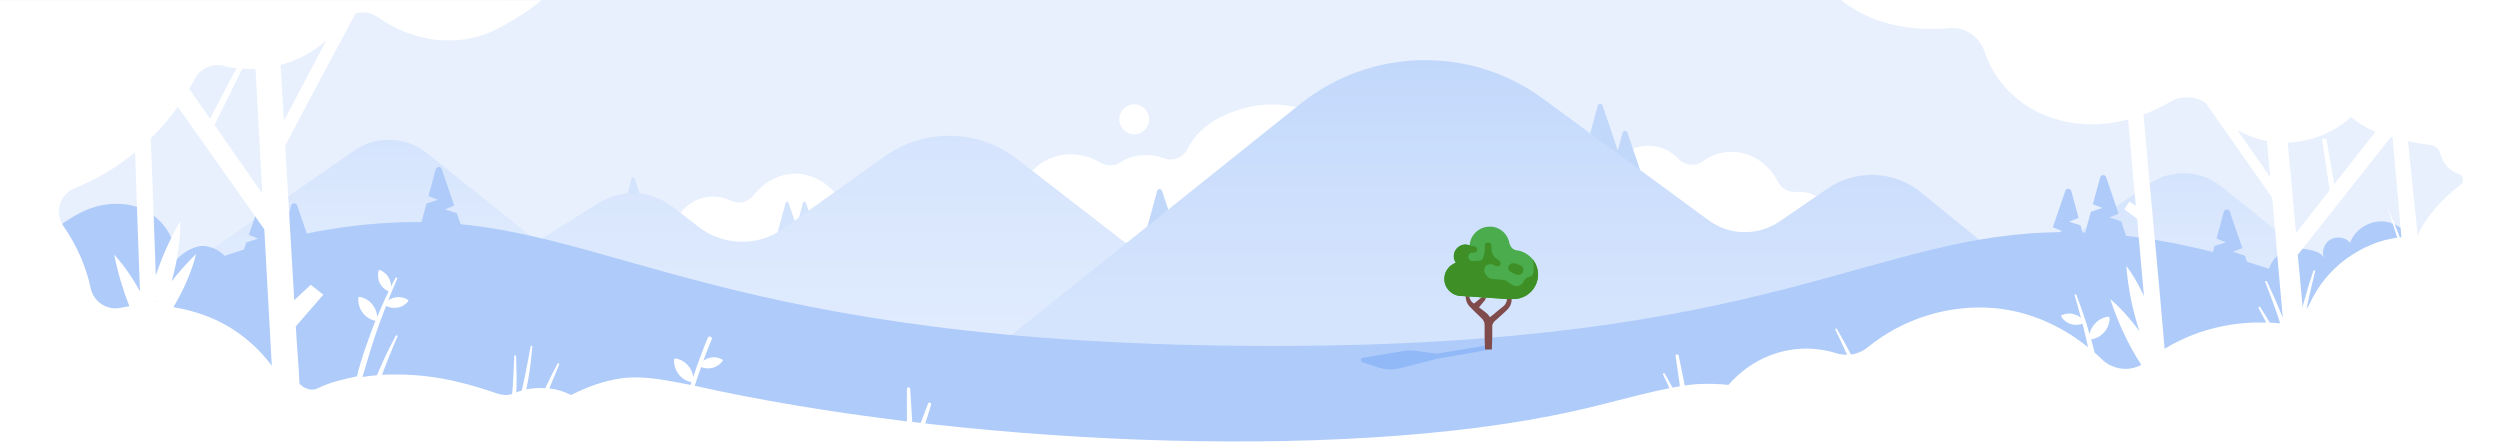 <?xml version="1.0" encoding="utf-8"?>
<!-- Generator: Adobe Illustrator 21.1.0, SVG Export Plug-In . SVG Version: 6.00 Build 0)  -->
<svg version="1.1" xmlns="http://www.w3.org/2000/svg" xmlns:xlink="http://www.w3.org/1999/xlink" x="0px" y="0px"
	 viewBox="0 0 1136 201" style="enable-background:new 0 0 1136 201;" xml:space="preserve">
<style type="text/css">
	.st0{fill:#FFFFFF;}
	.st1{fill:#E8F0FE;}
	.st2{fill:#D5E4FD;}
	.st3{fill:url(#SVGID_1_);}
	.st4{fill:#C2D8FB;}
	.st5{fill:url(#SVGID_2_);}
	.st6{fill:url(#SVGID_3_);}
	.st7{fill:url(#SVGID_4_);}
	.st8{fill:#AECBFA;}
	.st9{fill:#91B9F8;}
	.st10{fill:#804B4B;}
	.st11{clip-path:url(#XMLID_3_);fill:#3E8F25;}
</style>
<g id="Layer_5">
	<rect x="-172" y="-411" class="st0" width="1560" height="1039"/>
</g>
<g id="Layer_4">
	<rect class="st1" width="1136" height="181"/>
	<g>
		<path class="st0" d="M305.7,104.6c1.3-7,6.9-13,13.8-14.7c4.2-1.1,8.7-0.5,12.6,1.3c3.6,1.7,7.9,0.7,10.4-2.5
			c4.4-5.8,11.4-9.7,18.6-9.8c10-0.1,19.6,7,22.5,16.6c-13.8,15.9-36.7,25.3-57.5,22C318.7,116.3,310.2,110.6,305.7,104.6z"/>
		<path class="st0" d="M465.7,83.2c2.4-6.6,9.6-11.9,17.8-12.9c5.8-0.7,11.9,0.7,16.6,3.6c2.9,1.8,6.5,1.6,9.3-0.3
			c2.8-1.9,6.4-2.9,10.4-3.1c3.1-0.2,6.2,0.3,9,1.4c4.1,1.6,8.7-0.2,10.7-4c3-6,8.1-11.2,15-14.6c10.3-5.2,24.9-8.7,41.4-2.5
			c-2.4,16.8-14.4,35.8-30.1,46.5c-10.2,6.9-23.6,9.1-36.5,11.1c-9.8,1.5-20,3-29.4,0.4C485.6,104.9,472.8,94.1,465.7,83.2z"/>
		<path class="st0" d="M735.6,71.7c4.7-4.7,12-6.6,18.4-4.8c3.3,0.9,6.3,2.8,8.7,5.3c3,3.1,7.8,3.6,11.2,1c5-3.6,11.3-5.1,17.6-3.7
			c7,1.5,13.1,6.6,16.3,13c1.6,3.2,5,5.1,8.6,4.7c1.9-0.2,4,0.1,6.3,0.8c4.8,1.5,8.8,5.7,10.1,10.6c-7.5,9.7-21,14.9-33.2,15.6
			c-4.7,0.3-9.5-0.2-14.1-1.4C764.6,107.7,749.4,88.3,735.6,71.7z"/>
		<circle class="st0" cx="515.4" cy="54.2" r="6.8"/>
	</g>
</g>
<g id="Layer_2">
	<g>
		<g>
			<path class="st2" d="M353.3,105.8l3.7-13.7c0.2-0.6,1-0.7,1.3,0l4.6,13.7H353.3z"/>
			<path class="st2" d="M283.3,94.7l3.7-13.7c0.2-0.6,1-0.7,1.3,0l4.6,13.7H283.3z"/>
			<path class="st2" d="M361.2,105.8l3.7-13.7c0.2-0.6,1-0.7,1.3,0l4.6,13.7H361.2z"/>
		</g>
		<linearGradient id="SVGID_1_" gradientUnits="userSpaceOnUse" x1="407.198" y1="215.424" x2="407.198" y2="59.881">
			<stop  offset="0" style="stop-color:#E8F0FE"/>
			<stop  offset="1" style="stop-color:#D5E4FD"/>
		</linearGradient>
		<path class="st3" d="M227.9,119.9l43.8-27.5c10.6-6.7,24.2-6,34.1,1.7l11.5,8.9c11.3,8.8,27.1,9.2,38.8,0.8l45.8-32.7
			c18.1-12.9,42.6-12.5,60.2,1.1l124.5,96.3l-330.6-11.2L227.9,119.9z"/>
		<path class="st4" d="M719.5,72.2L726,48c0.3-1.1,1.8-1.2,2.2-0.1l8.2,24.2H719.5z"/>
		<path class="st4" d="M519.2,111l6.6-24.2c0.3-1.1,1.8-1.2,2.2-0.1l8.2,24.2H519.2z"/>
		<path class="st4" d="M730.7,84.5l6.6-24.2c0.3-1.1,1.8-1.2,2.2-0.1l8.2,24.2H730.7z"/>
		<linearGradient id="SVGID_2_" gradientUnits="userSpaceOnUse" x1="674.501" y1="28.376" x2="674.501" y2="140.333">
			<stop  offset="0" style="stop-color:#C2D8FB"/>
			<stop  offset="0.276" style="stop-color:#C8DCFC"/>
			<stop  offset="0.999" style="stop-color:#D5E4FD"/>
		</linearGradient>
		<path class="st5" d="M916.5,122.9L873,87.5c-12.2-10-29.6-10.7-42.6-1.8l-21.7,14.9c-9.8,6.7-22.8,6.5-32.3-0.5l-75.2-55.2
			c-33-24.3-78.3-23.3-110.3,2.3L432.5,173.9h465.2L916.5,122.9z"/>
	</g>
	<linearGradient id="SVGID_3_" gradientUnits="userSpaceOnUse" x1="175.993" y1="159.061" x2="175.993" y2="63.988">
		<stop  offset="0" style="stop-color:#E8F0FE"/>
		<stop  offset="1" style="stop-color:#D5E4FD"/>
	</linearGradient>
	<path class="st6" d="M30.2,158.9L161,68.4c10-6.9,23.4-6.5,32.9,1.1l127.9,102.2L30.2,158.9z"/>
	<linearGradient id="SVGID_4_" gradientUnits="userSpaceOnUse" x1="991.419" y1="174.254" x2="991.419" y2="79.181">
		<stop  offset="0" style="stop-color:#E8F0FE"/>
		<stop  offset="1" style="stop-color:#D5E4FD"/>
	</linearGradient>
	<path class="st7" d="M845.6,174.1l130.8-90.5c10-6.9,23.4-6.5,32.9,1.1l127.9,102.2L845.6,174.1z"/>
	<g>
		<path class="st8" d="M1076.2,155c-14.3-9.4-31.6-18.9-45.8-28.3c0-11.4,10.2-14.5,16-13.7c3.4,0.5,8.2,1.2,9.6,4.2
			c-1.2-3,0.1-6.7,3-8.4c2.9-1.6,6.8-1,8.9,1.5c2-5.7,8.1-9.8,14.4-9.7c6.2,0.1,12.1,4.5,13.9,10.3
			C1089.5,125.5,1082.8,140.6,1076.2,155z"/>
		<path class="st8" d="M36.1,96.9c8.8-4.7,20.2-6,29.3-1.6s14.9,13.7,14.5,23c2.9-3.4,8.5-7,13.2-6.5c4.7,0.5,9,3.4,11,7.4
			c-10.8,13.4-27.9,22.2-46.2,21.2c-11-0.6-36.3,4.9-40.1-4.4C14.1,127.2,9.3,111,36.1,96.9z"/>
		<path class="st8" d="M141.9,113.4l-5.4-1.8l4.2-1.7l-5.7-16.6c-0.4-1.3-2.3-1.2-2.7,0.1l-7.9,28.7h20.3L141.9,113.4z"/>
		<path class="st8" d="M111.9,110.2l5.4-1.8l-4.2-1.7l5.7-16.6c0.4-1.3,2.3-1.2,2.7,0.1l3.3,12.2l-4.3,1.7l5.2,1.7l3.6,13.2h-20.3
			L111.9,110.2z"/>
		<path class="st8" d="M55.8,136.4c0,0,60.9-35.5,133.4-35.5c87.9,0,138.1,56.3,389.5,56.3c227.5,0,272.3-51.7,359.4-51.7
			c88.7,0,167.4,51.7,167.4,51.7v43.6H61.6L55.8,136.4z"/>
		<path class="st8" d="M963.9,100.6l-5.4-1.8l4.2-1.7l-5.7-16.6c-0.4-1.3-2.3-1.2-2.7,0.1l-3.3,12.2l4.3,1.7l-5.2,1.7l-3.6,13.2
			h20.3L963.9,100.6z"/>
		<path class="st8" d="M931.6,106.8l5.4-1.8l-4.2-1.7l5.7-16.6c0.4-1.3,2.3-1.2,2.7,0.1l3.3,12.2l-4.3,1.7l5.2,1.7l3.6,13.2h-20.3
			L931.6,106.8z"/>
		<path class="st8" d="M1020.1,116.2l-5.4-1.8l4.2-1.7l-5.7-16.6c-0.4-1.3-2.3-1.2-2.7,0.1l-3.3,12.2l4.3,1.7l-5.2,1.7l-3.6,13.2
			h20.3L1020.1,116.2z"/>
		<path class="st8" d="M207.6,96.9l-5.4-1.8l4.2-1.7l-5.7-16.6c-0.4-1.3-2.3-1.2-2.7,0.1l-3.3,12.2l4.3,1.7l-5.2,1.7l-3.6,13.2h20.3
			L207.6,96.9z"/>
	</g>
	<g>
		<path class="st9" d="M677.8,158.7l-24.7,4.3l-16.8,4.3c-3.4,0.9-6.9,0.7-10.3-0.4l-6.9-2.3c-1-0.3-0.9-1.8,0.2-2l18.4-3.1
			c1.8-0.3,3.6-0.3,5.4-0.1l9.8,1.3l21.8-3.6L677.8,158.7z"/>
		<g>
			<g>
				<path class="st10" d="M674.8,151.1l0-1.9c0-0.8,0.2-1.6,0.5-2.4c0.3-0.8,0.7-1.5,1.2-2.1c0.3-0.3,0.5-0.6,0.8-0.8l0.8-0.6l3-2.5
					l1.5-1.2c0.5-0.4,0.9-0.7,1.2-1.1c0.6-0.8,1-1.8,1-3l0.1-3.9l0.2-7.8h1.5l0.2,7.8l0.1,3.9c0.1,1.4-0.3,3.1-1.2,4.3
					c-0.4,0.6-1.1,1.2-1.5,1.6l-1.4,1.3l-2.9,2.6l-0.7,0.6c-0.2,0.2-0.3,0.4-0.5,0.6c-0.3,0.4-0.5,0.8-0.7,1.3
					c-0.2,0.5-0.2,1-0.2,1.4l0,1.9H674.8z"/>
			</g>
			<g>
				<path class="st10" d="M669,138.6l2.3-1.9l1.1-0.9l0.6-0.5c0.1-0.1,0.3-0.2,0.4-0.4c0.2-0.3,0.4-0.6,0.5-1
					c0.1-0.3,0.1-0.9,0.2-1.4l0.3-2.9h0.7l0.3,2.9c0,0.5,0.1,0.9,0.1,1.6c0,0.6-0.2,1.2-0.5,1.8c-0.1,0.3-0.3,0.5-0.5,0.8l-0.5,0.6
					l-0.9,1.1l-1.9,2.3L669,138.6z"/>
			</g>
			<g>
				<path class="st10" d="M674.8,158.7c-0.2-3.3-0.2-6.7-0.2-10c0-0.9,0-1.4-0.1-2c-0.2-0.6-0.4-1.1-0.8-1.6c-0.3-0.4-1.1-1-1.6-1.6
					c-0.6-0.6-1.2-1.1-1.8-1.7l-1.8-1.8l-0.4-0.4c-0.2-0.2-0.4-0.4-0.5-0.5c-0.3-0.4-0.6-0.8-0.8-1.2c-0.5-0.9-0.7-1.8-0.8-2.8
					c0-0.2,0-0.5,0-0.7l0-0.6l0.1-1.3c0.1-3.3,0.2-6.7,0.1-10h1.2c-0.1,3.3,0,6.7,0.1,10l0.1,1.3l0,0.6c0,0.2,0,0.4,0.1,0.5
					c0.1,0.7,0.4,1.3,0.8,1.9c0.2,0.3,0.4,0.5,0.7,0.7c0.1,0.1,0.3,0.2,0.4,0.3l0.5,0.4l2,1.5c0.7,0.5,1.3,1,2,1.5
					c0.7,0.6,1.3,0.9,2.1,1.8c0.7,0.8,1.3,1.8,1.6,2.8c0.2,0.5,0.2,1,0.3,1.6c0,0.6,0,0.9,0,1.4c0,3.3,0,6.7-0.2,10H674.8z"/>
			</g>
			<g>
				<defs>
					<path id="XMLID_1_" d="M693.7,115.4C693.7,115.4,693.7,115.4,693.7,115.4c-0.1-0.1-0.2-0.1-0.3-0.2c-1.4-0.8-2.9-1.4-4.6-1.5
						c-0.6-0.2-1.1-0.4-1.5-0.8c-0.7-0.5-1-1.3-1.4-2.2c-0.6-4.2-4.1-7.5-8.4-7.7c-5-0.3-9.4,3.5-9.7,8.5c0,0,0,0,0,0
						c-0.6-0.2-1.2-0.4-1.9-0.4c-2.9,0-5.3,2.4-5.3,5.3c0,1.1,0.3,2.1,0.9,3c-3,1.1-5.2,3.9-5.2,7.3c0,4.3,3.5,7.8,7.8,7.8l16.5,1.1
						c1.2,0.1,2.5,0.2,3.7,0.3l0.2,0l0,0c0.7,0,1.3,0,2-0.1c0.4,0,0.8,0.1,1.2,0.1c6.2,0,11.2-5,11.2-11.2
						C698.9,120.9,696.9,117.4,693.7,115.4z"/>
				</defs>
				<use xlink:href="#XMLID_1_"  style="overflow:visible;fill:#4AAC4C;"/>
				<clipPath id="XMLID_3_">
					<use xlink:href="#XMLID_1_"  style="overflow:visible;"/>
				</clipPath>
				<path class="st11" d="M665.2,109.1l2.7,2.4l2.2,0.5c0.8,0.2,1.2,0.9,1.1,1.7v0c-0.2,0.8-0.9,1.2-1.7,1.1l0,0
					c-1.3-0.3-2.5,0.8-2.3,2.2l0,0c0.1,1,1,1.7,2,1.6l3-0.1c0.8,0,1.5-0.5,1.7-1.3l0.2-0.6c0.4-1.1,0.6-2.3,0.6-3.5v-1.5
					c0-0.8,0.7-1.5,1.5-1.4l0.1,0c0.8,0,1.4,0.7,1.4,1.4v1.5c0,1.7,0.8,3.4,2.2,4.4l1.4,1c0.6,0.4,0.7,1.2,0.4,1.8l0,0
					c-0.4,0.7-1.2,1-1.9,0.6l-1.3-0.6c-1.3-0.6-2.8-0.2-3.6,0.9v0c-0.7,1-0.7,2.3,0,3.2l0.7,1c0.5,0.7,1.3,1.2,2.1,1.3l5.4,0.5
					c0.5,0,1,0.2,1.5,0.5l2.5,1.7c0.7,0.5,1.5,0.7,2.3,0.6l0,0c1.3-0.1,2.4-0.9,2.9-2l0.2-0.4c0.4-0.9,1.3-1.6,2.4-1.8l0,0
					c0.9-0.1,1.6-0.8,1.8-1.6c0.9-4.3-0.8-9-3.1-13.7l10.3,1.7l1.9,27.1l-57.4-1.2v-17.6L665.2,109.1z"/>
				<path class="st11" d="M686.4,119.9C686.4,119.9,686.4,120,686.4,119.9c-1.4,0.9-1.4,2.8,0,3.6c1,0.6,2,1,2.7,1.3
					c0.7,0.2,1.4,0.1,2-0.3c0.1-0.1,0.2-0.2,0.3-0.2c1.2-0.9,1.1-2.9-0.3-3.6c-1.2-0.6-2.3-0.9-3.1-1.1
					C687.4,119.5,686.9,119.6,686.4,119.9z"/>
			</g>
		</g>
	</g>
</g>
<g id="Layer_3">
	<path class="st0" d="M315.7,175.3c0.9-2.9,1.8-5.7,2.9-8.5c1.5,0.6,3.2,0.8,5,0.4c2-0.5,3.6-1.6,4.7-3.1c0.2-0.3,0.1-0.6-0.2-0.8
		c-1.6-0.9-3.6-1.2-5.6-0.7c-1.1,0.2-2,0.7-2.9,1.3c1.2-3.2,2.4-6.5,3.8-9.6c0.2-0.5,0-1.1-0.5-1.3c-0.5-0.2-1.1,0-1.3,0.5
		c-2.4,5.8-4.6,11.8-6.6,17.8c-0.2-1.7-0.9-3.3-2-4.8c-1.5-1.9-3.6-3.2-5.9-3.6c-0.4-0.1-0.8,0.2-0.8,0.6c-0.1,2.3,0.6,4.6,2.1,6.6
		c1.5,1.9,3.6,3.1,5.8,3.6c-0.1,0.4-0.3,0.8-0.4,1.2c-7.9-1.5-15.7-3.2-23.7-3.4c-10.6-0.3-21.2,3.2-30.6,8c-1.6-0.8-3.3-1.5-4.9-2
		c-1.7-0.5-3.3-0.8-5-1c1.5-3.7,3-7.3,4.5-10.9c0.1-0.2,0-0.4-0.2-0.5c-0.2-0.1-0.5,0-0.6,0.2c-1.9,3.6-3.8,7.3-5.5,11.1
		c-2.9-0.2-5.8,0-8.6,0.5c0.3-1.8,0.7-3.7,1-5.5c0.8-4.6,1.3-9.2,1.7-13.9c0-0.2-0.1-0.4-0.3-0.4c-0.2,0-0.4,0.1-0.5,0.3
		c-0.8,4.6-1.7,9.1-2.6,13.7c-0.5,2.1-0.9,4.3-1.4,6.4c-0.9,0.2-1.7,0.5-2.5,0.8c0-0.8,0.1-1.7,0.1-2.5c0.1-4.7,0-9.3-0.2-14
		c0-0.2-0.2-0.4-0.4-0.4c-0.2,0-0.4,0.2-0.4,0.4c-0.2,4.6-0.4,9.3-0.7,13.9c-0.1,1.1-0.2,2.2-0.3,3.3c-3.8,1.4-7.4-0.5-11.2-1.7
		c-11.3-3.5-26.3-8-47.9-7c0.6-1.5,1.1-3,1.7-4.5c1.7-4.3,3.5-8.6,5.3-12.9c0.1-0.2,0-0.4-0.2-0.5c-0.2-0.1-0.5,0-0.6,0.2
		c-2.2,4.1-4.3,8.3-6.2,12.6c-0.8,1.8-1.6,3.5-2.3,5.3c-2.2,0.2-4.4,0.4-6.6,0.8c0.2-0.7,0.4-1.4,0.6-2l1-3.3
		c1.3-4.4,2.6-8.9,4.1-13.3c1.5-4.4,3.1-8.8,4.8-13.1c0.1-0.2,0.2-0.4,0.2-0.6c1.5,0.8,3.3,1.1,5.1,0.8c2-0.3,3.7-1.3,4.9-2.8
		c0.2-0.2,0.2-0.6-0.1-0.8c-1.6-1-3.5-1.4-5.5-1.1c-1.3,0.2-2.4,0.7-3.4,1.4c1.3-3.3,2.7-6.6,4.1-9.9c0.1-0.2,0-0.4-0.2-0.5
		c-0.2-0.1-0.5,0-0.6,0.2c-0.7,1.3-1.4,2.6-2,3.9c0-1.2-0.3-2.5-0.9-3.7c-0.9-1.8-2.4-3.1-4.1-3.8c-0.3-0.1-0.6,0-0.7,0.4
		c-0.4,1.8-0.3,3.8,0.6,5.6c0.9,1.7,2.3,3,4,3.7c-1.1,2.1-2.1,4.3-3,6.5c-0.8,1.7-1.5,3.4-2.2,5.1c-0.1-1.9-0.7-3.7-2-5.4
		c-1.5-2-3.5-3.2-5.8-3.7c-0.4-0.1-0.8,0.2-0.8,0.6c-0.1,2.3,0.5,4.6,2,6.6c1.5,2,3.5,3.2,5.8,3.7c0,0,0,0,0,0c-0.8,2-1.6,4-2.3,6
		c-1.6,4.4-3.2,8.8-4.5,13.3c-0.7,2.2-1.1,3.7-1.6,5.9c-6.4,1.4-12.1,2.6-18,5.5c-2.4,1.2-5.8,0.3-8.1-2.1
		c-0.5-10.3-1.1-15.7-1.7-26.1c4.2-4.8,8.4-9.6,12.5-14.4c-1.8-1.5-3.9-3.1-5.7-4.5c-2.5,2.3-5,4.7-7.5,7
		c-1.3-23.3-2.8-46.8-4.1-70.2c10.3-19.7,21.2-40,31.9-60c3.3-1.1,7.1-0.6,10.2,1.6c14.3,10.2,33.3,13.8,49.6,7.4
		c6.5-2.6,17.9-9.2,24.7-15.1H-27v200.8l1136,0.2h33V0h-33H836.5c10.3,8.1,26,14.8,49.4,12.8c7.2-0.6,13.7,3.9,15.9,10.7
		c3,9.4,9.6,17.9,17.7,23.6c11.7,8.2,26.7,10.9,40.8,8.6c2.2-0.4,4.5-0.8,6.7-1.4c1.2,13.1,2.3,26.1,3.5,39.2l-2.9-1.9l-2.3,3.5
		l5.8,4.3c1,11.7,2.1,23.4,3.1,35.1c-2.4-5.2-5.1-9.9-8-13.7c0.8,10.3,2.9,20.6,6,29.7c-4.3-5.8-8.8-10.8-13.3-14.6
		c3.5,10.8,8.5,21.3,14.1,29.9c-5.8,3.2-13.3,2.1-18.2-2.8c-1-1-2-1.9-3-2.8c-0.5-2-1-4-1.6-6c2.2-0.3,4.3-1.4,5.9-3.2
		c1.6-1.8,2.5-4.1,2.5-6.4c0-0.4-0.3-0.7-0.7-0.7c-2.3,0.3-4.4,1.4-6.1,3.3c-1.2,1.4-2,3-2.3,4.6c-0.5-1.6-0.9-3.2-1.4-4.7
		c-1.4-4.5-3-8.9-4.6-13.2c-0.1-0.2-0.3-0.3-0.5-0.2c-0.2,0.1-0.3,0.3-0.3,0.5c1,3.4,2,6.8,2.9,10.3c-0.9-0.8-1.9-1.4-3.1-1.7
		c-1.9-0.6-3.9-0.4-5.6,0.4c-0.3,0.1-0.4,0.5-0.2,0.8c1,1.6,2.6,2.8,4.5,3.3c1.7,0.5,3.5,0.4,5.1-0.2c0,0.2,0.1,0.4,0.1,0.5
		c0.9,3.4,1.7,6.8,2.4,10.2c-12.1-9.9-27-16.4-42.6-17.8c-20.5-1.8-41.6,4.8-57.5,17.8c-2.2,1.8-4.8,2.9-7.6,3.3
		c-2-3.9-4.2-7.8-6.4-11.6c-0.1-0.2-0.3-0.3-0.5-0.2c-0.2,0.1-0.3,0.4-0.2,0.6c1.9,3.8,3.6,7.5,5.3,11.3c-1.6,0-3.3-0.2-4.9-0.7
		c-10-3.1-20.6-2.8-30.6,1.2c-7.1,2.8-13.4,7.5-18.4,13.2c-4.5-0.5-9.1-0.6-13.6-0.4c-14.3,0.8-39.1,8.5-56.6,12.3
		C606.2,211,430.3,201,315.7,175.3z M116.1,31.3c1,18.9,2.1,37.7,3.1,56.6c-7.2-10.2-14.5-20.6-21.7-31.1l12.6-25.6
		C112.1,31.3,114.1,31.4,116.1,31.3z M88.5,35.9c2.4-4.7,7.8-7.3,12.9-6c2,0.5,4,0.9,6.1,1.1L95.4,53.9c-3.1-4.5-6.3-9-9.4-13.5
		C86.9,38.9,87.7,37.4,88.5,35.9z M58.8,139.2c-1.4,0.2-2.8,0.4-4.1,0.7c-6.2,1.2-12.2-2.8-13.5-9c-2.1-10-6.5-19.7-12.4-28.2
		c-4.2-6.1-1.6-14.5,5.2-17.2c9.9-4,19.1-9.5,27.4-16.3c0.7,21.1,1.4,42.1,2.2,63.2c-3.6-6.6-7.6-12.2-11.7-16.7
		C53.5,123.8,55.9,131.8,58.8,139.2z M71.2,137.2c0-0.2,0-0.3,0-0.5c0.1,0,0.2,0,0.3,0C71.4,136.9,71.3,137.1,71.2,137.2z M97,144.9
		c-5.7-2.5-11.9-4.3-18.2-5.3c5-8.5,8.5-16.8,10.3-24.2c-4,3.9-7.7,8.1-11.1,12.4c2.8-9.9,4.1-19.4,3.9-27.3
		c-4.6,7.9-8.4,16.5-11.1,24.7c-0.7-20.7-1.5-41.6-2.3-62.3c4.5-4.4,8.7-9.2,12.3-14.4C93.9,67,107,85.6,120.1,104.2
		c1.1,20.7,2.3,41.3,3.4,62C116.7,157,107.5,149.5,97,144.9z M127.5,29.5c2-0.5,4-1.2,6-2c5.4-2.1,10.4-5.3,14.8-9.2
		c-6.4,12.2-12.9,24.4-19.3,36.6C128.5,46.4,128,37.9,127.5,29.5z M1029.1,63.9c0.3,0.1,0.7,0.1,1,0.2c0.5,5.5,1,11,1.5,16.4
		c-5-7.2-10-14.3-15-21.5C1020.5,61.3,1024.7,62.9,1029.1,63.9z M1029.3,128.1c1.7,4.3,3.3,8.7,4.9,13.1c0.7,1.9,1.3,3.8,1.9,5.7
		c-0.6,0-1.1,0-1.7-0.1c-1-0.1-2-0.2-3-0.2c-1.4-2.4-2.9-4.8-4.4-7.1c-0.1-0.2-0.4-0.2-0.5-0.1c-0.2,0.1-0.3,0.4-0.2,0.6
		c1.2,2.2,2.3,4.4,3.5,6.6c-16.2-0.6-32.5,3.5-46.2,11.9C980.7,123.5,977,87,974,52.1c4.2-1.6,8.2-3.6,12.1-5.8
		c5.1-3,11.3-2.7,16.1,0.4c10,14.3,20.4,28.9,30.3,43.2c1.6,18.2,3.2,36.3,4.8,54.5c-0.5-1.2-1-2.5-1.5-3.7
		c-1.8-4.3-3.7-8.6-5.7-12.8c-0.1-0.2-0.3-0.3-0.5-0.2C1029.3,127.7,1029.2,127.9,1029.3,128.1z M1039.5,64.8
		c10.6-0.4,21-4.5,28.8-11.6c3.1,2.6,6.8,4.9,11.1,6.7c-6.2,7.8-12.4,15.8-18.7,23.8l-3.6-20.6h-2l3.5,23.3
		c-5.1,6.5-10.2,13.1-15.3,19.5C1042.1,92.1,1040.8,78.4,1039.5,64.8z M1090.5,107.9c-1.7-4.6-3.6-9.1-5.6-13.6l4.4,13.7
		c-8.4,1.1-16.1,4.5-23.3,9.7c-7.1,5.2-12.8,12.3-16.5,20.3c-0.4,0.9-0.9,1.7-1.4,2.4c0.2-1.2,0.5-2.3,0.7-3.5
		c1-4.5,2.1-9.1,3.2-13.6c0.1-0.2-0.1-0.4-0.3-0.5c-0.2-0.1-0.5,0-0.5,0.3c-1.5,4.4-2.9,8.9-4.1,13.4c-0.3,1-0.5,2-0.8,3
		c-0.7-7.9-1.4-15.8-2.2-23.7c14.1-17.8,28.2-35.7,42.3-53.5c0.3,0.1,0.5,0.2,0.8,0.2c1.3,15.1,2.7,30.1,4,45.2
		C1091.1,107.9,1090.8,107.9,1090.5,107.9z M1118.1,83.9c-15.4,11.9-19.5,23.1-19.5,23.1l-4.4-42.8c3.2,0.7,6.7,1.2,10.3,1.7
		c2.1,0.3,3.8,1.7,4.3,3.8c1.4,5.1,4.8,8.1,8.5,9.4C1119.4,79.8,1119.8,82.5,1118.1,83.9z"/>
	<path class="st0" d="M766.7,180.7l-3.9-19.1c-0.1-0.4-0.4-0.6-0.8-0.6l0,0c-0.4,0.1-0.7,0.4-0.6,0.8l3,21"/>
	<path class="st0" d="M762.1,180l-5.6-10.2c-0.1-0.2-0.4-0.3-0.6-0.2l0,0c-0.2,0.1-0.3,0.4-0.2,0.6l5.4,11.4"/>
	<path class="st0" d="M412.1,196.2l0-19.5c0-0.4,0.3-0.7,0.7-0.7l0,0c0.4,0,0.8,0.3,0.8,0.7l1.3,21.2"/>
	<path class="st0" d="M414.8,201.6l6.9-18.2c0.1-0.4,0.5-0.6,0.9-0.4l0,0c0.4,0.1,0.6,0.5,0.5,0.9l-6.3,20.3"/>
</g>
<g id="Layer_6">
</g>
</svg>
